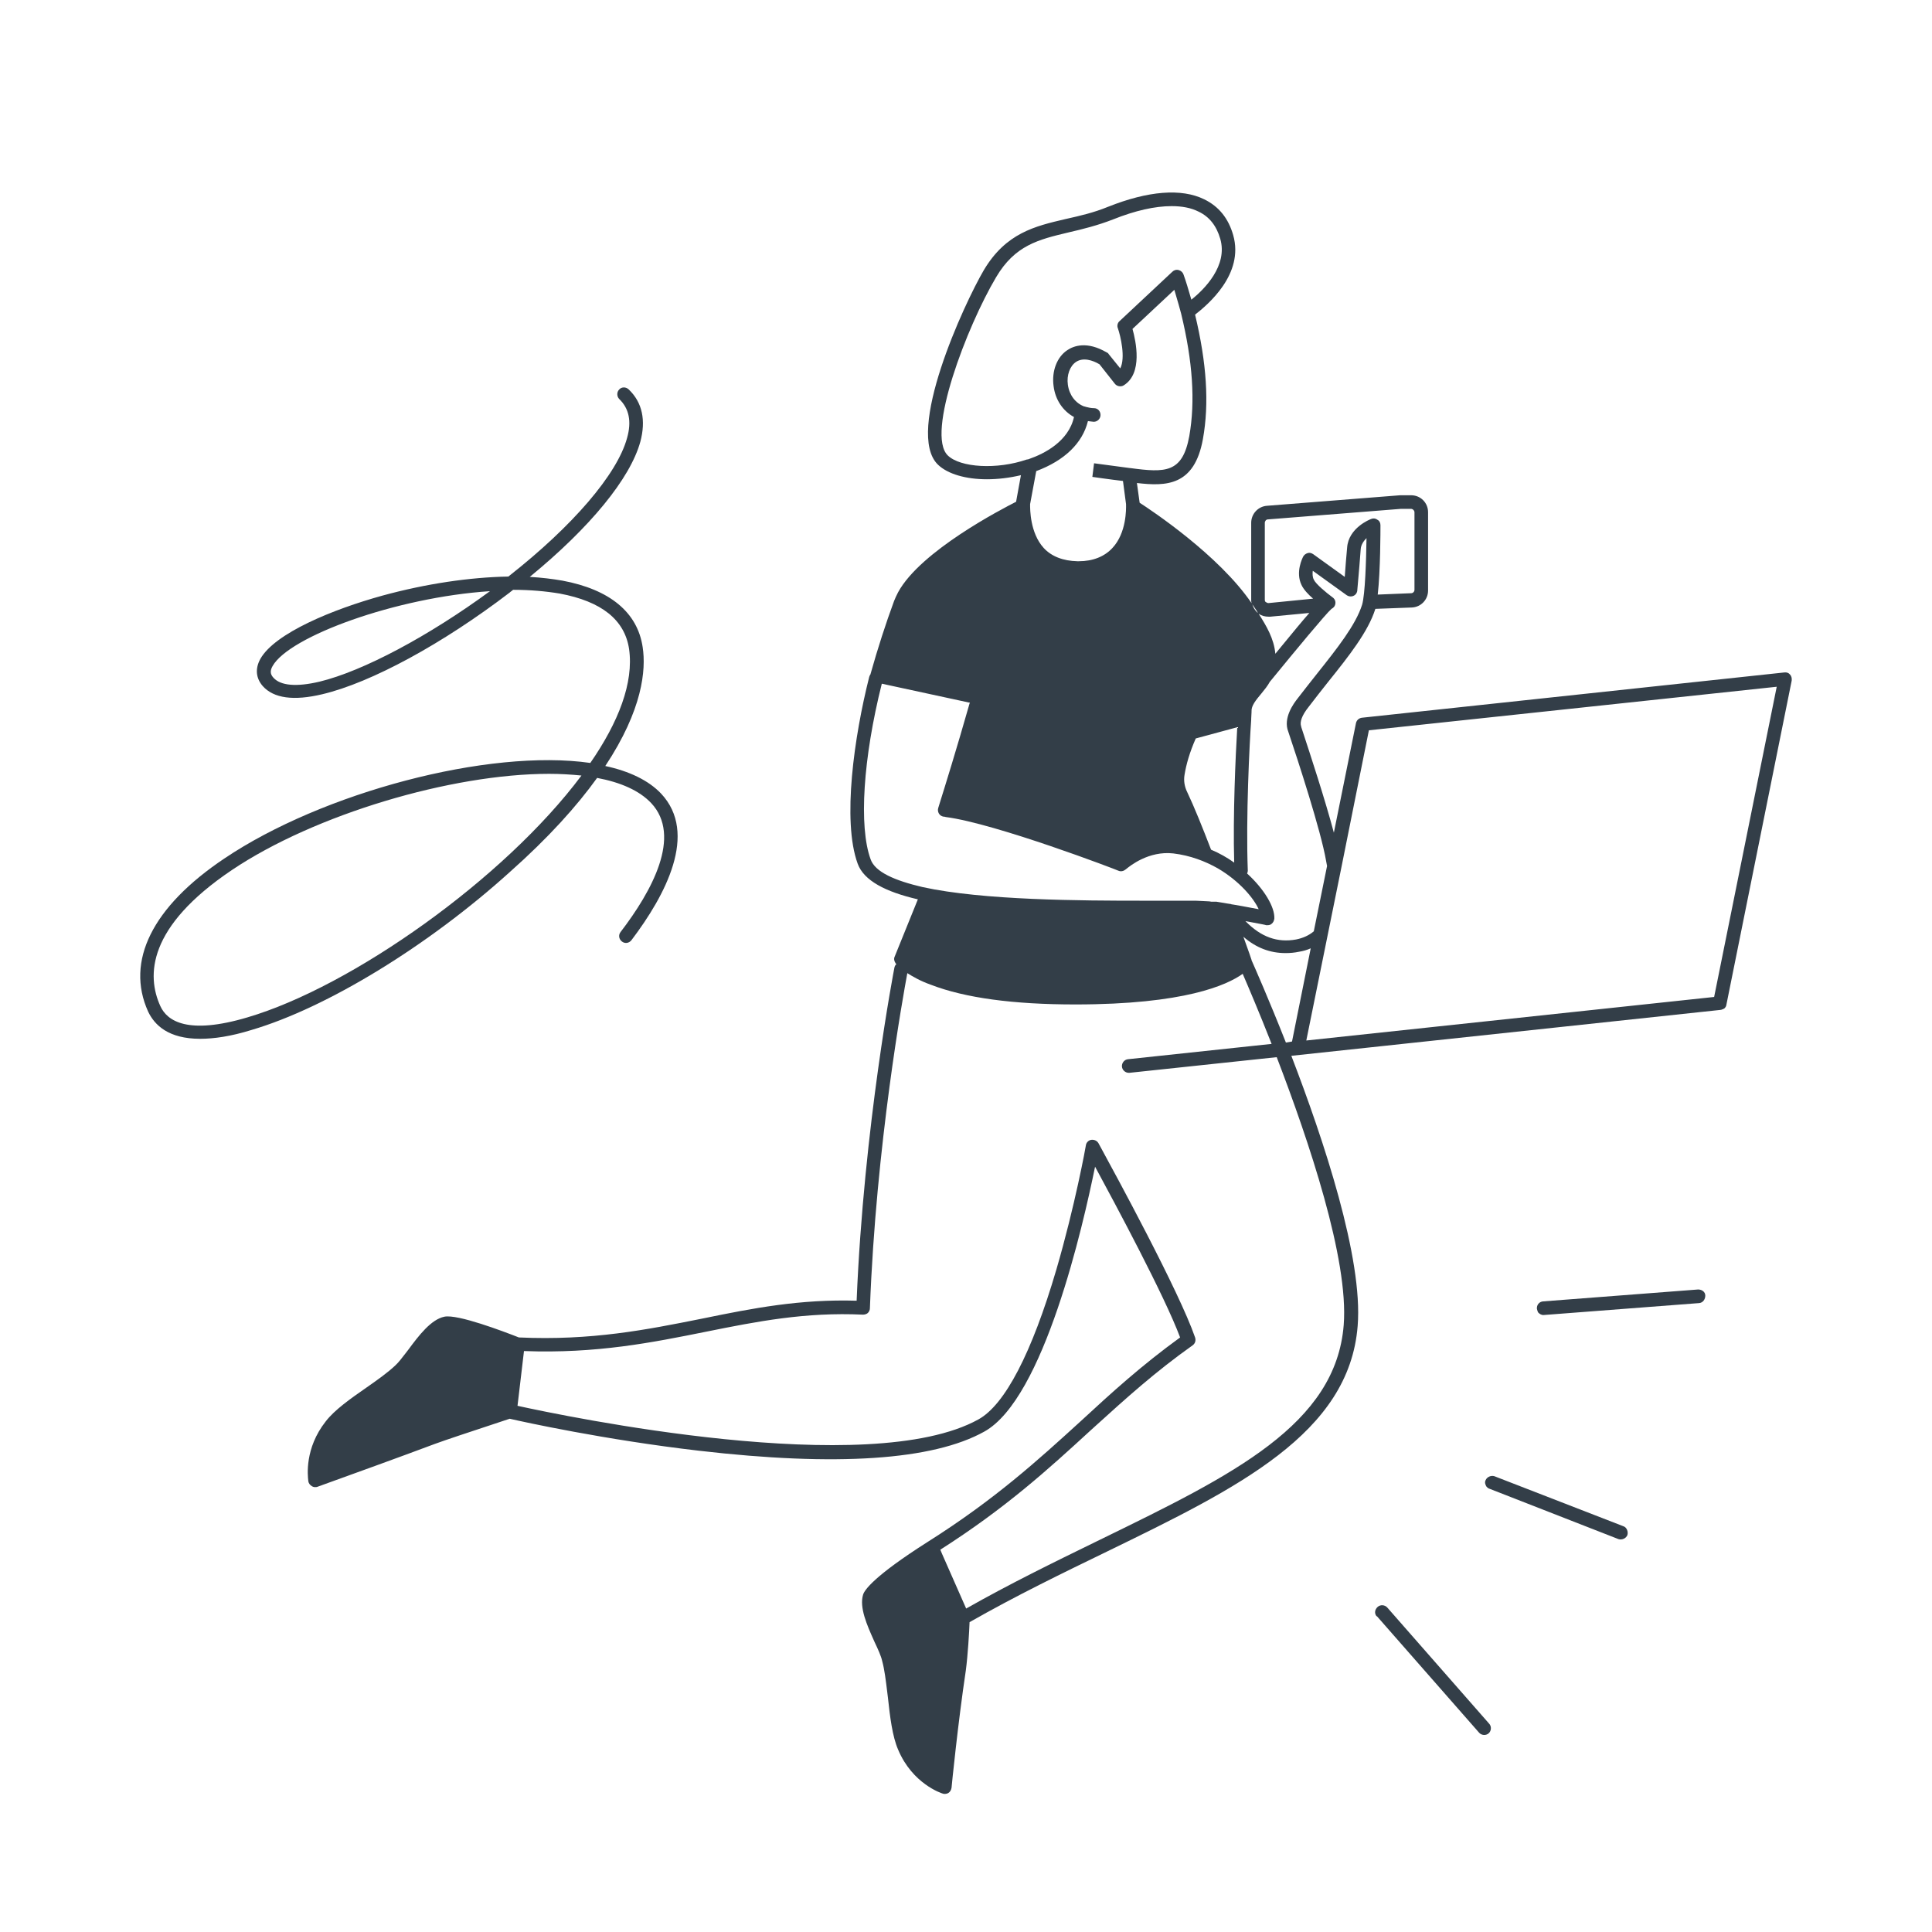 <svg width="320" height="320" viewBox="0 0 320 320" fill="none" xmlns="http://www.w3.org/2000/svg">
<path fill-rule="evenodd" clip-rule="evenodd" d="M295.52 111.382C295.915 111.326 296.253 111.438 296.478 111.72C296.703 111.945 296.816 112.34 296.76 112.734L285.943 166.424C285.943 166.537 285.886 166.65 285.83 166.762C285.802 166.79 285.774 166.833 285.746 166.875C285.717 166.917 285.689 166.959 285.661 166.988C285.605 167.016 285.562 167.044 285.52 167.072C285.478 167.1 285.436 167.128 285.379 167.157H285.323C285.21 167.213 285.098 167.269 284.985 167.269L213.886 174.875C219.238 188.79 225.774 208.396 224.872 219.607C223.465 237.455 204.952 246.469 183.449 256.939L183.408 256.959C175.971 260.565 168.309 264.283 160.591 268.678C160.534 270.255 160.309 274.142 159.971 276.678C158.675 285.297 157.605 296.002 157.605 296.114C157.548 296.452 157.379 296.79 157.098 296.959C156.929 297.072 156.703 297.128 156.478 297.128C156.365 297.128 156.253 297.128 156.14 297.072C155.915 297.016 151.126 295.438 148.76 289.804C147.802 287.607 147.408 284.34 147.069 281.185C147.029 280.86 146.989 280.537 146.95 280.216C146.718 278.31 146.498 276.499 146.112 275.1C145.943 274.312 145.436 273.185 144.872 272.002L144.773 271.779C143.612 269.185 142.3 266.25 142.957 264.114C143.182 263.382 144.703 261.072 153.661 255.382C164.745 248.384 171.936 241.831 178.881 235.503L179.013 235.382C184.196 230.593 189.098 226.143 195.464 221.523C192.872 214.593 184.76 199.495 181.379 193.241C179.408 202.875 172.929 231.664 163.013 237.128C154.506 241.861 138.562 242.931 115.746 240.283C100.196 238.48 86.619 235.495 84.422 234.988C83.889 235.171 82.66 235.577 81.157 236.073C78.052 237.099 73.773 238.511 72.027 239.157C66.092 241.382 58.497 244.121 54.805 245.453C53.45 245.941 52.621 246.24 52.591 246.255C52.478 246.312 52.309 246.312 52.196 246.312C51.971 246.312 51.802 246.255 51.633 246.142C51.351 245.973 51.126 245.692 51.069 245.354C51.069 245.338 51.065 245.297 51.058 245.234C50.964 244.424 50.44 239.882 53.943 235.438C55.407 233.523 58.055 231.664 60.647 229.861C62.506 228.565 64.253 227.326 65.492 226.142C65.991 225.689 66.563 224.943 67.179 224.14C67.328 223.946 67.479 223.748 67.633 223.551C69.379 221.185 71.407 218.537 73.605 218.086C75.802 217.635 83.351 220.509 85.943 221.523C97.934 222.078 107.19 220.226 116.083 218.447L116.478 218.368C124.703 216.678 132.534 215.157 141.886 215.438C143.069 186.537 148.084 160.565 148.14 160.283C148.196 160.002 148.309 159.833 148.478 159.664C148.365 159.607 148.309 159.551 148.309 159.495C148.084 159.157 148.027 158.762 148.196 158.424L152.027 148.959C146.675 147.72 143.069 145.861 142.055 143.044C139.464 135.945 141.492 121.917 143.971 112.114C144.027 111.945 144.084 111.833 144.14 111.72C144.196 111.72 144.196 111.664 144.196 111.607C145.379 107.382 146.731 103.213 148.084 99.551C148.253 99.1 148.478 98.65 148.703 98.199C148.703 98.171 148.717 98.157 148.731 98.142C148.746 98.128 148.76 98.114 148.76 98.086C152.495 91.229 166.051 84.261 168.244 83.134L168.309 83.1V83.044L169.098 78.706C167.182 79.157 165.267 79.382 163.464 79.382C160.027 79.382 156.985 78.537 155.351 76.959C149.83 71.607 159.689 50.312 162.957 44.734C166.619 38.593 171.408 37.466 176.478 36.283L176.656 36.243C178.853 35.749 181.107 35.243 183.52 34.255C190.168 31.607 195.689 31.157 199.464 33.016C201.886 34.199 203.464 36.171 204.253 38.931C206.112 45.41 200.027 50.48 197.943 52.114C199.858 60.114 200.309 66.819 199.238 72.734C197.83 80.509 193.154 80.565 188.309 80.002L188.76 83.269C190.664 84.502 201.873 91.918 207.316 99.923C207.238 99.724 207.238 99.525 207.238 99.326V86.593C207.238 85.128 208.365 83.889 209.83 83.776L231.915 82.03H233.717C235.295 82.03 236.534 83.269 236.534 84.847V97.805C236.534 99.326 235.351 100.565 233.83 100.621L227.802 100.847C226.619 104.621 223.408 108.678 219.971 112.959L219.97 112.96C218.9 114.312 217.83 115.664 216.76 117.072C215.633 118.481 215.239 119.607 215.52 120.34V120.396C215.581 120.581 215.645 120.776 215.712 120.98C217.016 124.949 219.482 132.452 220.929 137.917L224.591 119.776C224.703 119.269 225.098 118.931 225.605 118.875L295.52 111.382ZM207.422 100.105C207.592 100.647 207.869 101.083 208.253 101.466C208.275 101.466 208.298 101.476 208.321 101.49L208.196 101.241L207.746 100.565C207.689 100.481 207.619 100.382 207.548 100.283C207.505 100.223 207.462 100.162 207.422 100.105ZM208.472 101.657C209.751 103.662 211.016 105.781 211.238 108.283C211.516 107.946 211.783 107.62 212.042 107.305C214.199 104.678 215.715 102.831 216.872 101.523L210.393 102.142H210.112C209.535 102.142 208.958 101.996 208.472 101.657ZM209.742 99.767C209.833 99.823 209.94 99.889 210.112 99.889L217.492 99.157C216.703 98.481 215.915 97.635 215.577 96.903C214.532 94.76 215.74 92.401 215.852 92.183C215.855 92.177 215.857 92.173 215.858 92.171C216.027 91.889 216.253 91.72 216.591 91.607C216.929 91.495 217.21 91.607 217.492 91.776L222.731 95.551C222.844 93.974 223.013 91.833 223.126 90.706C223.351 87.438 226.9 86.03 227.069 85.974C227.464 85.805 227.858 85.861 228.14 86.086C228.478 86.255 228.647 86.593 228.647 86.988C228.647 87.889 228.647 94.537 228.196 98.481L233.717 98.255C234.055 98.255 234.281 97.974 234.281 97.692V84.847C234.281 84.565 233.999 84.283 233.717 84.283H232.027L209.999 86.03C209.717 86.03 209.492 86.311 209.492 86.593V99.326C209.492 99.551 209.548 99.664 209.661 99.72C209.688 99.733 209.714 99.75 209.742 99.767ZM207.238 119.044V119.213C206.957 123.157 206.337 135.438 206.675 144.227C206.675 144.361 206.64 144.459 206.597 144.578C206.586 144.61 206.574 144.642 206.562 144.678L206.619 144.734C209.379 147.269 211.182 150.255 211.069 152.171C211.013 152.509 210.9 152.79 210.619 153.016C210.45 153.185 210.168 153.241 209.943 153.241H209.717C209.672 153.196 208.657 153.007 207.331 152.761C206.997 152.699 206.644 152.633 206.281 152.565C208.872 155.213 211.577 156.171 214.675 155.607C215.802 155.382 216.816 154.931 217.605 154.255L219.802 143.438C219.746 143.157 219.689 142.875 219.633 142.537C218.788 137.635 215.013 126.03 213.379 121.185C212.478 118.931 214.281 116.509 214.9 115.72C216.027 114.255 217.098 112.903 218.168 111.551L218.228 111.475C221.474 107.39 224.541 103.53 225.605 100.171C226.112 98.481 226.281 92.79 226.337 89.128C225.886 89.579 225.436 90.199 225.379 90.931C225.291 92.293 225.032 95.232 224.896 96.78C224.857 97.217 224.828 97.543 224.816 97.692C224.816 97.917 224.76 98.142 224.591 98.368C224.253 98.819 223.577 98.931 223.069 98.593L217.436 94.537C217.379 95.044 217.379 95.551 217.605 96.002C217.943 96.734 219.633 98.142 220.703 98.931C221.21 99.269 221.323 99.889 221.041 100.396C220.929 100.565 220.76 100.734 220.534 100.847C219.577 101.692 214.675 107.607 210.393 112.847L210.337 112.903C209.961 113.602 209.43 114.25 208.942 114.847L208.872 114.931C208.027 115.945 207.238 116.903 207.295 117.804V117.917L207.238 119.044ZM198.055 122.312C197.041 124.621 196.478 126.593 196.196 128.34C196.027 129.297 196.196 130.312 196.647 131.213C197.774 133.579 199.182 137.072 200.591 140.734C201.943 141.297 203.238 142.03 204.422 142.875C204.196 135.044 204.647 125.185 204.929 120.452L198.055 122.312ZM187.182 77.523C193.041 78.311 195.858 78.368 196.985 72.227C197.999 66.481 197.548 59.833 195.633 51.945C195.372 50.944 195.077 49.943 194.774 48.916C194.685 48.614 194.596 48.309 194.506 48.002L187.577 54.48C188.14 56.509 189.323 61.861 186.112 63.833C185.661 64.114 184.985 64.002 184.647 63.551L182.112 60.34C180.985 59.664 179.408 59.157 178.224 59.945C177.21 60.621 176.647 62.142 176.872 63.72C177.098 65.41 178.112 66.762 179.577 67.326C179.689 67.326 179.746 67.326 179.802 67.382C180.253 67.495 180.703 67.607 181.21 67.607C181.83 67.607 182.281 68.114 182.281 68.734C182.281 69.354 181.774 69.861 181.154 69.861C180.992 69.834 180.83 69.82 180.674 69.806C180.505 69.791 180.343 69.778 180.196 69.748C179.295 73.41 176.309 76.283 171.633 78.03L170.619 83.495C170.619 83.512 170.619 83.535 170.618 83.561C170.614 84.293 170.589 88.262 172.872 90.762C174.168 92.171 176.084 92.903 178.45 92.959H178.675C181.041 92.959 182.957 92.171 184.253 90.762C186.606 88.248 186.522 84.26 186.507 83.575C186.507 83.539 186.506 83.512 186.506 83.495L185.999 79.664C184.027 79.438 180.929 78.988 180.929 78.988L181.21 76.734L187.126 77.523H187.182ZM164.985 45.917C160.14 54.086 153.323 71.889 156.985 75.438C159.069 77.466 165.154 77.805 170.055 76.114C170.224 76.114 170.393 76.058 170.506 76.002C172.929 75.157 176.985 73.128 177.886 69.072C176.027 68.058 174.788 66.199 174.506 63.945C174.168 61.466 175.069 59.1 176.816 57.974C177.83 57.297 180.027 56.452 183.295 58.368C183.464 58.424 183.577 58.537 183.633 58.65L185.548 61.016C186.45 59.269 185.605 55.664 185.154 54.368C184.985 53.974 185.098 53.466 185.436 53.185L194.168 45.016C194.45 44.734 194.844 44.621 195.239 44.734C195.633 44.847 195.915 45.128 196.027 45.466C196.47 46.696 196.827 47.926 197.173 49.118C197.223 49.292 197.273 49.464 197.323 49.636C199.464 47.945 203.408 44.002 202.112 39.551C201.492 37.41 200.309 35.889 198.506 35.044C197.267 34.424 195.802 34.142 194.055 34.142C191.295 34.142 188.027 34.875 184.365 36.34C181.774 37.354 179.238 37.974 177.041 38.48L176.915 38.511C172.017 39.679 168.113 40.611 164.985 45.917ZM146.055 113.241C142.957 125.579 142.224 136.903 144.196 142.312C144.929 144.452 148.253 145.861 152.816 146.931C162.844 149.128 179.126 149.185 189.323 149.185H197.999C198.415 149.211 198.796 149.225 199.151 149.238C199.565 149.253 199.945 149.267 200.309 149.297C200.534 149.354 200.703 149.354 200.872 149.354H201.492C201.548 149.354 201.605 149.368 201.661 149.382C201.717 149.396 201.774 149.41 201.83 149.41C202.076 149.437 202.375 149.491 202.714 149.552C203.074 149.617 203.479 149.69 203.915 149.748C203.971 149.804 204.084 149.804 204.14 149.804C205.102 149.958 206.196 150.165 207.188 150.352C207.648 150.439 208.085 150.522 208.478 150.593C207.633 148.734 205.267 145.917 201.717 143.833C199.633 142.65 197.154 141.692 194.337 141.354C190.258 140.895 187.147 143.436 186.552 143.922C186.49 143.973 186.455 144.002 186.45 144.002C186.112 144.283 185.661 144.396 185.267 144.227C185.098 144.114 164.929 136.396 156.647 135.326C156.534 135.269 156.422 135.269 156.309 135.269C155.971 135.213 155.689 135.044 155.52 134.762C155.351 134.481 155.295 134.142 155.408 133.804C155.408 133.793 155.51 133.464 155.697 132.866C156.427 130.529 158.437 124.09 160.591 116.509C160.647 116.452 160.647 116.452 160.647 116.396L146.055 113.241ZM182.607 254.827C204.196 244.285 221.271 235.947 222.562 219.438C223.408 208.565 216.76 188.903 211.464 175.1L187.069 177.692H186.957C186.393 177.692 185.886 177.241 185.83 176.678C185.774 176.058 186.224 175.495 186.844 175.438L210.619 172.903C208.534 167.607 206.731 163.382 205.83 161.297C203.238 163.157 196.196 166.368 178.112 166.368C167.858 166.368 159.858 165.297 154.168 163.1C152.422 162.481 151.182 161.748 150.281 161.185C149.605 164.847 145.098 189.579 144.084 216.678C144.084 216.959 143.971 217.241 143.746 217.466C143.577 217.635 143.238 217.748 142.957 217.748C133.379 217.297 125.379 218.875 116.985 220.565C108.027 222.368 98.788 224.227 86.788 223.776L85.717 232.847C93.436 234.537 143.971 245.128 162.055 235.1C166.45 232.678 170.9 224.114 174.957 210.312C178.055 199.72 179.858 189.804 179.858 189.692C179.915 189.241 180.309 188.847 180.76 188.79C181.267 188.734 181.717 188.959 181.943 189.354C181.986 189.436 182.12 189.681 182.329 190.064C184.549 194.14 195.317 213.902 197.943 221.523C198.112 222.03 197.943 222.537 197.548 222.819C191.324 227.234 186.506 231.6 181.482 236.152C181.186 236.421 180.889 236.69 180.591 236.959C173.717 243.269 166.619 249.748 155.746 256.678L156.027 257.354L160.027 266.424C167.285 262.308 174.544 258.764 181.552 255.342L182.607 254.827ZM207.295 159.044C207.746 160.058 210.112 165.41 212.985 172.678L213.999 172.509L217.098 157.072C216.478 157.354 215.858 157.523 215.182 157.635C214.393 157.804 213.661 157.861 212.929 157.861C210.393 157.861 208.084 157.016 205.943 155.157L206.067 155.502C206.784 157.501 207.242 158.774 207.295 158.988V159.044ZM283.915 165.128L294.281 113.748L226.731 120.959L222.224 143.438L216.365 172.34L283.915 165.128Z" fill="#333E48"/>
<path fill-rule="evenodd" clip-rule="evenodd" d="M98.9 128.847C102.788 129.579 105.886 130.931 107.858 133.016C112.985 138.481 107.971 147.607 102.788 154.368C102.393 154.875 102.506 155.551 103.013 155.946C103.52 156.34 104.196 156.227 104.591 155.72C110.224 148.284 115.689 138.03 109.492 131.438C107.407 129.241 104.196 127.72 100.253 126.875C106.45 117.523 107.013 110.931 106.45 107.213C105.605 101.41 100.985 97.636 93.154 96.171C91.52 95.889 89.717 95.664 87.746 95.551C97.774 87.326 104.365 79.269 106.055 73.185C107.013 69.636 106.393 66.65 104.14 64.509C103.689 64.058 102.957 64.058 102.562 64.509C102.112 64.96 102.168 65.692 102.562 66.086C104.196 67.664 104.647 69.805 103.858 72.565C102.224 78.537 94.9 87.1 84.196 95.495C77.83 95.608 70.562 96.678 63.351 98.65C55.182 100.903 45.548 104.847 43.126 109.129C42.224 110.762 42.393 112.34 43.52 113.636C45.323 115.664 48.647 116.115 53.379 114.988C61.492 113.072 73.379 106.593 84.421 98.143C84.506 98.058 84.605 97.988 84.703 97.917C84.802 97.847 84.9 97.776 84.985 97.692H85.041C87.746 97.692 90.337 97.917 92.703 98.312C99.633 99.608 103.464 102.65 104.196 107.495C104.985 113.072 102.45 119.607 97.774 126.368C80.929 123.946 53.379 131.269 37.154 142.199C25.21 150.199 20.76 159.213 24.534 167.551C25.605 169.805 27.915 172.058 33.154 172.058C35.407 172.058 38.224 171.664 41.661 170.593C54.112 166.931 70.9 156.678 84.421 144.453C90.9 138.706 95.576 133.467 98.9 128.847ZM52.929 112.903C49.098 113.805 46.45 113.579 45.267 112.227C44.76 111.664 44.703 111.1 45.154 110.312C47.914 105.41 65.605 98.931 81.154 97.917C71.013 105.354 60.14 111.157 52.929 112.903ZM40.985 168.509C31.126 171.438 27.689 169.129 26.562 166.65C24.253 161.579 24.422 153.523 38.393 144.115C52.14 134.875 74.788 128.171 90.957 128.171C92.816 128.171 94.619 128.284 96.309 128.453C83.52 145.579 58.224 163.438 40.985 168.509Z" fill="#333E48"/>
<path d="M281.267 213.579L255.576 215.551C254.957 215.607 254.506 216.114 254.562 216.79C254.619 217.015 254.675 217.241 254.788 217.41C255.013 217.635 255.351 217.861 255.746 217.804L281.436 215.832C282.055 215.776 282.45 215.213 282.45 214.593C282.45 213.973 281.886 213.579 281.267 213.579Z" fill="#333E48"/>
<path d="M247.52 244.508L268.872 252.79C269.436 252.959 269.717 253.692 269.548 254.255C269.323 254.818 268.647 255.1 268.083 254.931L246.731 246.593C246.506 246.537 246.337 246.368 246.224 246.255C245.999 245.917 245.886 245.522 246.055 245.184C246.281 244.621 246.957 244.339 247.52 244.508Z" fill="#333E48"/>
<path d="M229.774 266.255C229.379 265.804 228.647 265.748 228.196 266.142C227.689 266.593 227.633 267.213 227.971 267.663C227.971 267.663 228.027 267.72 228.083 267.72L244.985 286.987C245.379 287.438 246.112 287.494 246.562 287.1C247.013 286.706 247.069 285.973 246.675 285.523L229.774 266.255Z" fill="#333E48"/>
</svg>
